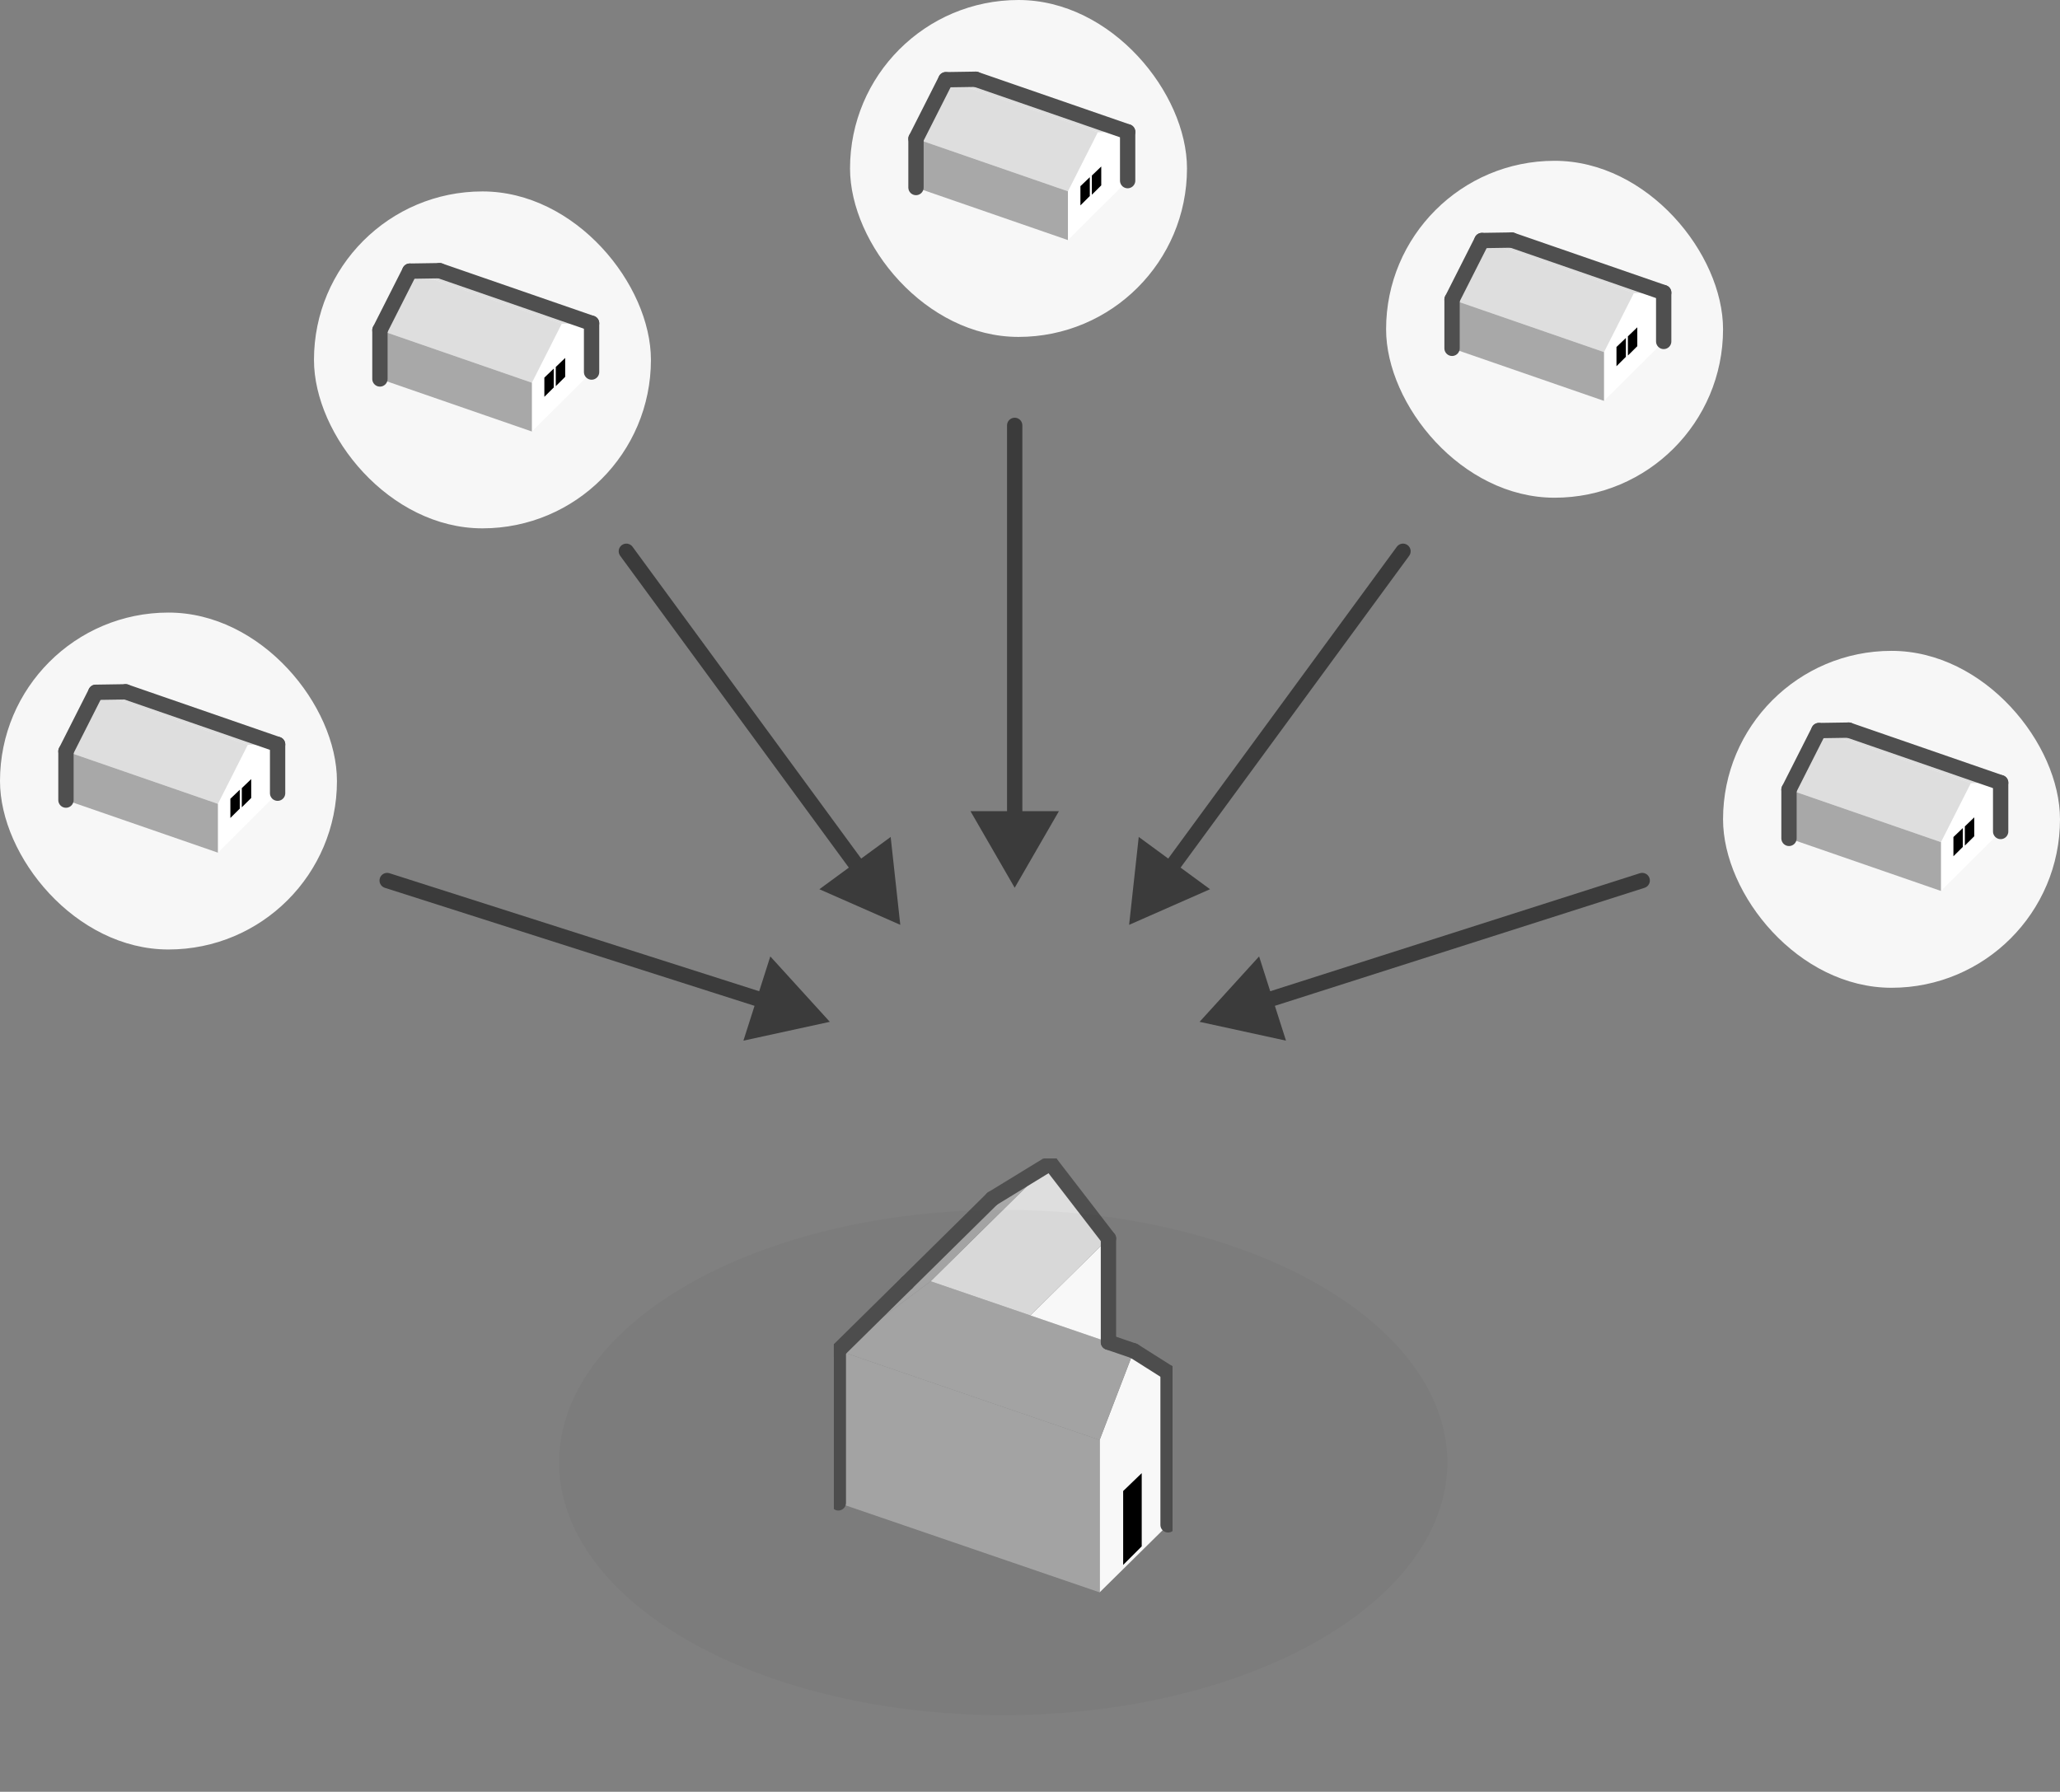 <svg width="269" height="234" viewBox="0 0 269 234" fill="none" xmlns="http://www.w3.org/2000/svg">
<rect x="0" y="0" width="269" height="234" fill="#808080" stroke="none"/>
<rect x="111" width="44" height="44" rx="22" fill="#F7F7F7"/>
<path d="M147.25 17.216V23.589L139.454 31.355V24.981L143.352 17.275L147.25 17.216ZM143.803 24.211V21.747L142.576 22.925V25.431L143.803 24.211ZM142.31 25.603V23.14L141.084 24.315V26.823L142.31 25.603Z" fill="white"/>
<path d="M147.25 17.216L143.352 17.275L123.51 10.411L127.408 10.351L147.25 17.216Z" fill="#DEDEDE"/>
<path d="M143.803 21.747V24.211L142.576 25.431V22.925L143.803 21.747Z" fill="black"/>
<path d="M143.352 17.275L139.454 24.981L119.612 18.117L123.51 10.411L143.352 17.275Z" fill="#DEDEDE"/>
<path d="M142.31 23.14V25.603L141.084 26.823V24.315L142.31 23.14Z" fill="black"/>
<path d="M139.454 24.981V31.355L119.612 24.49V18.117L139.454 24.981Z" fill="#A8A8A8"/>
<path d="M123.51 10.411L119.612 18.117" stroke="#4F4F4F" stroke-width="2" stroke-linecap="round" stroke-linejoin="round"/>
<path d="M127.408 10.351L123.51 10.411" stroke="#4F4F4F" stroke-width="2" stroke-linecap="round" stroke-linejoin="round"/>
<path d="M119.612 18.117V24.49" stroke="#4F4F4F" stroke-width="2" stroke-linecap="round" stroke-linejoin="round"/>
<path d="M147.25 23.589V17.216" stroke="#4F4F4F" stroke-width="2" stroke-linecap="round" stroke-linejoin="round"/>
<path d="M127.408 10.351L147.25 17.216" stroke="#4F4F4F" stroke-width="2" stroke-linecap="round" stroke-linejoin="round"/>
<g clip-path="url(#clip0_88_203)">
<path d="M152.528 179.245V199.143L143.593 207.957V188.059L148.061 176.42L152.528 179.245Z" fill="white"/>
<path d="M148.061 176.42L143.593 188.059L124.636 181.568L109.472 176.372C113.493 173.357 117.509 170.343 121.525 167.328L134.552 171.791L144.744 175.285L148.061 176.42Z" fill="#A8A8A8"/>
<path d="M144.744 161.736V175.285L134.552 171.791V171.785L144.744 161.736Z" fill="white"/>
<path d="M137.164 151.899L144.744 161.736L134.552 171.785V171.791L121.525 167.328L137.164 151.899Z" fill="#DEDEDE"/>
<path d="M143.593 188.059V207.957L109.472 196.27V176.372L124.636 181.568L143.593 188.059Z" fill="#A8A8A8"/>
<path d="M137.164 151.899L121.525 167.328C117.509 170.343 113.493 173.357 109.472 176.372L118.413 167.558L129.579 156.539L137.164 151.899Z" fill="#A8A8A8"/>
<path d="M152.528 179.245L148.061 176.42" stroke="#4F4F4F" stroke-width="2" stroke-linecap="round" stroke-linejoin="round"/>
<path d="M129.579 156.539L118.413 167.558" stroke="#4F4F4F" stroke-width="2" stroke-linecap="round" stroke-linejoin="round"/>
<path d="M137.164 151.899L144.744 161.736" stroke="#4F4F4F" stroke-width="2" stroke-linecap="round" stroke-linejoin="round"/>
<path d="M129.579 156.539L137.164 151.899" stroke="#4F4F4F" stroke-width="2" stroke-linecap="round" stroke-linejoin="round"/>
<path d="M152.528 199.143V179.245" stroke="#4F4F4F" stroke-width="2" stroke-linecap="round" stroke-linejoin="round"/>
<path d="M109.472 196.27V176.372" stroke="#4F4F4F" stroke-width="2" stroke-linecap="round" stroke-linejoin="round"/>
<path d="M144.744 175.285V161.736" stroke="#4F4F4F" stroke-width="2" stroke-linecap="round" stroke-linejoin="round"/>
<path d="M148.061 176.42L144.744 175.285" stroke="#4F4F4F" stroke-width="2" stroke-linecap="round" stroke-linejoin="round"/>
<path d="M118.413 167.558L109.472 176.372" stroke="#4F4F4F" stroke-width="2" stroke-linecap="round" stroke-linejoin="round"/>
<path d="M149.089 192.389V201.951L146.665 204.375V194.724L149.089 192.389Z" fill="black"/>
</g>
<ellipse cx="131" cy="191" rx="58" ry="33" fill="black" fill-opacity="0.03"/>
<rect x="225" y="85" width="44" height="44" rx="22" fill="#F7F7F7"/>
<path d="M261.25 102.216V108.589L253.454 116.355V109.981L257.352 102.275L261.25 102.216ZM257.803 109.211V106.747L256.576 107.925V110.431L257.803 109.211ZM256.31 110.603V108.14L255.084 109.315V111.823L256.31 110.603Z" fill="white"/>
<path d="M261.25 102.216L257.352 102.275L237.51 95.411L241.408 95.351L261.25 102.216Z" fill="#DEDEDE"/>
<path d="M257.803 106.747V109.211L256.576 110.431V107.925L257.803 106.747Z" fill="black"/>
<path d="M257.352 102.275L253.454 109.981L233.612 103.117L237.51 95.411L257.352 102.275Z" fill="#DEDEDE"/>
<path d="M256.31 108.14V110.603L255.084 111.823V109.315L256.31 108.14Z" fill="black"/>
<path d="M253.454 109.981V116.355L233.612 109.49V103.117L253.454 109.981Z" fill="#A8A8A8"/>
<path d="M237.51 95.411L233.612 103.117" stroke="#4F4F4F" stroke-width="2" stroke-linecap="round" stroke-linejoin="round"/>
<path d="M241.408 95.351L237.51 95.411" stroke="#4F4F4F" stroke-width="2" stroke-linecap="round" stroke-linejoin="round"/>
<path d="M233.612 103.117V109.49" stroke="#4F4F4F" stroke-width="2" stroke-linecap="round" stroke-linejoin="round"/>
<path d="M261.25 108.589V102.216" stroke="#4F4F4F" stroke-width="2" stroke-linecap="round" stroke-linejoin="round"/>
<path d="M241.408 95.351L261.25 102.216" stroke="#4F4F4F" stroke-width="2" stroke-linecap="round" stroke-linejoin="round"/>
<rect x="181" y="21" width="44" height="44" rx="22" fill="#F7F7F7"/>
<path d="M217.25 38.216V44.589L209.454 52.355V45.981L213.352 38.275L217.25 38.216ZM213.803 45.211V42.747L212.576 43.925V46.431L213.803 45.211ZM212.31 46.603V44.14L211.084 45.315V47.823L212.31 46.603Z" fill="white"/>
<path d="M217.25 38.216L213.352 38.275L193.51 31.411L197.408 31.351L217.25 38.216Z" fill="#DEDEDE"/>
<path d="M213.803 42.747V45.211L212.576 46.431V43.925L213.803 42.747Z" fill="black"/>
<path d="M213.352 38.275L209.454 45.981L189.612 39.117L193.51 31.411L213.352 38.275Z" fill="#DEDEDE"/>
<path d="M212.31 44.14V46.603L211.084 47.823V45.315L212.31 44.14Z" fill="black"/>
<path d="M209.454 45.981V52.355L189.612 45.49V39.117L209.454 45.981Z" fill="#A8A8A8"/>
<path d="M193.51 31.411L189.612 39.117" stroke="#4F4F4F" stroke-width="2" stroke-linecap="round" stroke-linejoin="round"/>
<path d="M197.408 31.351L193.51 31.411" stroke="#4F4F4F" stroke-width="2" stroke-linecap="round" stroke-linejoin="round"/>
<path d="M189.612 39.117V45.49" stroke="#4F4F4F" stroke-width="2" stroke-linecap="round" stroke-linejoin="round"/>
<path d="M217.25 44.589V38.216" stroke="#4F4F4F" stroke-width="2" stroke-linecap="round" stroke-linejoin="round"/>
<path d="M197.408 31.351L217.25 38.216" stroke="#4F4F4F" stroke-width="2" stroke-linecap="round" stroke-linejoin="round"/>
<rect x="41" y="25" width="44" height="44" rx="22" fill="#F7F7F7"/>
<path d="M77.25 42.216V48.589L69.454 56.355V49.981L73.352 42.275L77.25 42.216ZM73.803 49.211V46.747L72.576 47.925V50.431L73.803 49.211ZM72.31 50.603V48.14L71.084 49.315V51.823L72.31 50.603Z" fill="white"/>
<path d="M77.25 42.216L73.352 42.275L53.51 35.411L57.408 35.351L77.25 42.216Z" fill="#DEDEDE"/>
<path d="M73.803 46.747V49.211L72.576 50.431V47.925L73.803 46.747Z" fill="black"/>
<path d="M73.352 42.275L69.454 49.981L49.612 43.117L53.51 35.411L73.352 42.275Z" fill="#DEDEDE"/>
<path d="M72.31 48.14V50.603L71.084 51.823V49.315L72.31 48.14Z" fill="black"/>
<path d="M69.454 49.981V56.355L49.612 49.49V43.117L69.454 49.981Z" fill="#A8A8A8"/>
<path d="M53.51 35.411L49.612 43.117" stroke="#4F4F4F" stroke-width="2" stroke-linecap="round" stroke-linejoin="round"/>
<path d="M57.408 35.351L53.51 35.411" stroke="#4F4F4F" stroke-width="2" stroke-linecap="round" stroke-linejoin="round"/>
<path d="M49.612 43.117V49.49" stroke="#4F4F4F" stroke-width="2" stroke-linecap="round" stroke-linejoin="round"/>
<path d="M77.25 48.589V42.216" stroke="#4F4F4F" stroke-width="2" stroke-linecap="round" stroke-linejoin="round"/>
<path d="M57.408 35.351L77.25 42.216" stroke="#4F4F4F" stroke-width="2" stroke-linecap="round" stroke-linejoin="round"/>
<rect y="80" width="44" height="44" rx="22" fill="#F7F7F7"/>
<path d="M36.25 97.216V103.589L28.454 111.355V104.981L32.352 97.275L36.25 97.216ZM32.803 104.211V101.747L31.576 102.925V105.431L32.803 104.211ZM31.31 105.603V103.14L30.084 104.315V106.823L31.31 105.603Z" fill="white"/>
<path d="M36.25 97.216L32.352 97.275L12.51 90.411L16.408 90.351L36.25 97.216Z" fill="#DEDEDE"/>
<path d="M32.803 101.747V104.211L31.576 105.431V102.925L32.803 101.747Z" fill="black"/>
<path d="M32.352 97.275L28.454 104.981L8.612 98.117L12.51 90.411L32.352 97.275Z" fill="#DEDEDE"/>
<path d="M31.31 103.14V105.603L30.084 106.823V104.315L31.31 103.14Z" fill="black"/>
<path d="M28.454 104.981V111.355L8.612 104.49V98.117L28.454 104.981Z" fill="#A8A8A8"/>
<path d="M12.51 90.411L8.612 98.117" stroke="#4F4F4F" stroke-width="2" stroke-linecap="round" stroke-linejoin="round"/>
<path d="M16.408 90.351L12.51 90.411" stroke="#4F4F4F" stroke-width="2" stroke-linecap="round" stroke-linejoin="round"/>
<path d="M8.612 98.117V104.49" stroke="#4F4F4F" stroke-width="2" stroke-linecap="round" stroke-linejoin="round"/>
<path d="M36.25 103.589V97.216" stroke="#4F4F4F" stroke-width="2" stroke-linecap="round" stroke-linejoin="round"/>
<path d="M16.408 90.351L36.25 97.216" stroke="#4F4F4F" stroke-width="2" stroke-linecap="round" stroke-linejoin="round"/>
<path d="M132.502 115.939L138.275 105.939H126.728L132.502 115.939ZM133.502 55.553C133.502 55.001 133.054 54.553 132.502 54.553C131.95 54.553 131.502 55.001 131.502 55.553H133.502ZM133.502 106.939V55.553H131.502V106.939H133.502Z" fill="#3B3B3B"/>
<path d="M147.443 120.782L158.012 116.13L148.699 109.303L147.443 120.782ZM184.016 72.585C184.342 72.14 184.246 71.514 183.8 71.188C183.355 70.861 182.729 70.957 182.403 71.403L184.016 72.585ZM153.571 114.115L184.016 72.585L182.403 71.403L151.958 112.932L153.571 114.115Z" fill="#3B3B3B"/>
<path d="M156.646 133.447L167.929 135.906L164.417 124.906L156.646 133.447ZM214.748 115.946C215.274 115.778 215.565 115.215 215.397 114.689C215.229 114.163 214.666 113.873 214.14 114.041L214.748 115.946ZM165.524 131.662L214.748 115.946L214.14 114.041L164.916 129.757L165.524 131.662Z" fill="#3B3B3B"/>
<path d="M117.562 120.782L116.305 109.303L106.993 116.131L117.562 120.782ZM82.597 71.403C82.271 70.957 81.645 70.861 81.2 71.188C80.754 71.514 80.658 72.14 80.985 72.585L82.597 71.403ZM113.047 112.932L82.597 71.403L80.985 72.585L111.434 114.115L113.047 112.932Z" fill="#3B3B3B"/>
<path d="M108.36 133.447L100.589 124.906L97.078 135.906L108.36 133.447ZM50.861 114.041C50.335 113.873 49.772 114.163 49.604 114.689C49.436 115.216 49.726 115.778 50.252 115.946L50.861 114.041ZM100.09 129.757L50.861 114.041L50.252 115.946L99.482 131.663L100.09 129.757Z" fill="#3B3B3B"/>
<defs>
<clipPath id="clip0_88_203">
<rect width="44.231" height="64.423" fill="white" transform="translate(108.885 151.308)"/>
</clipPath>
</defs>
</svg>
